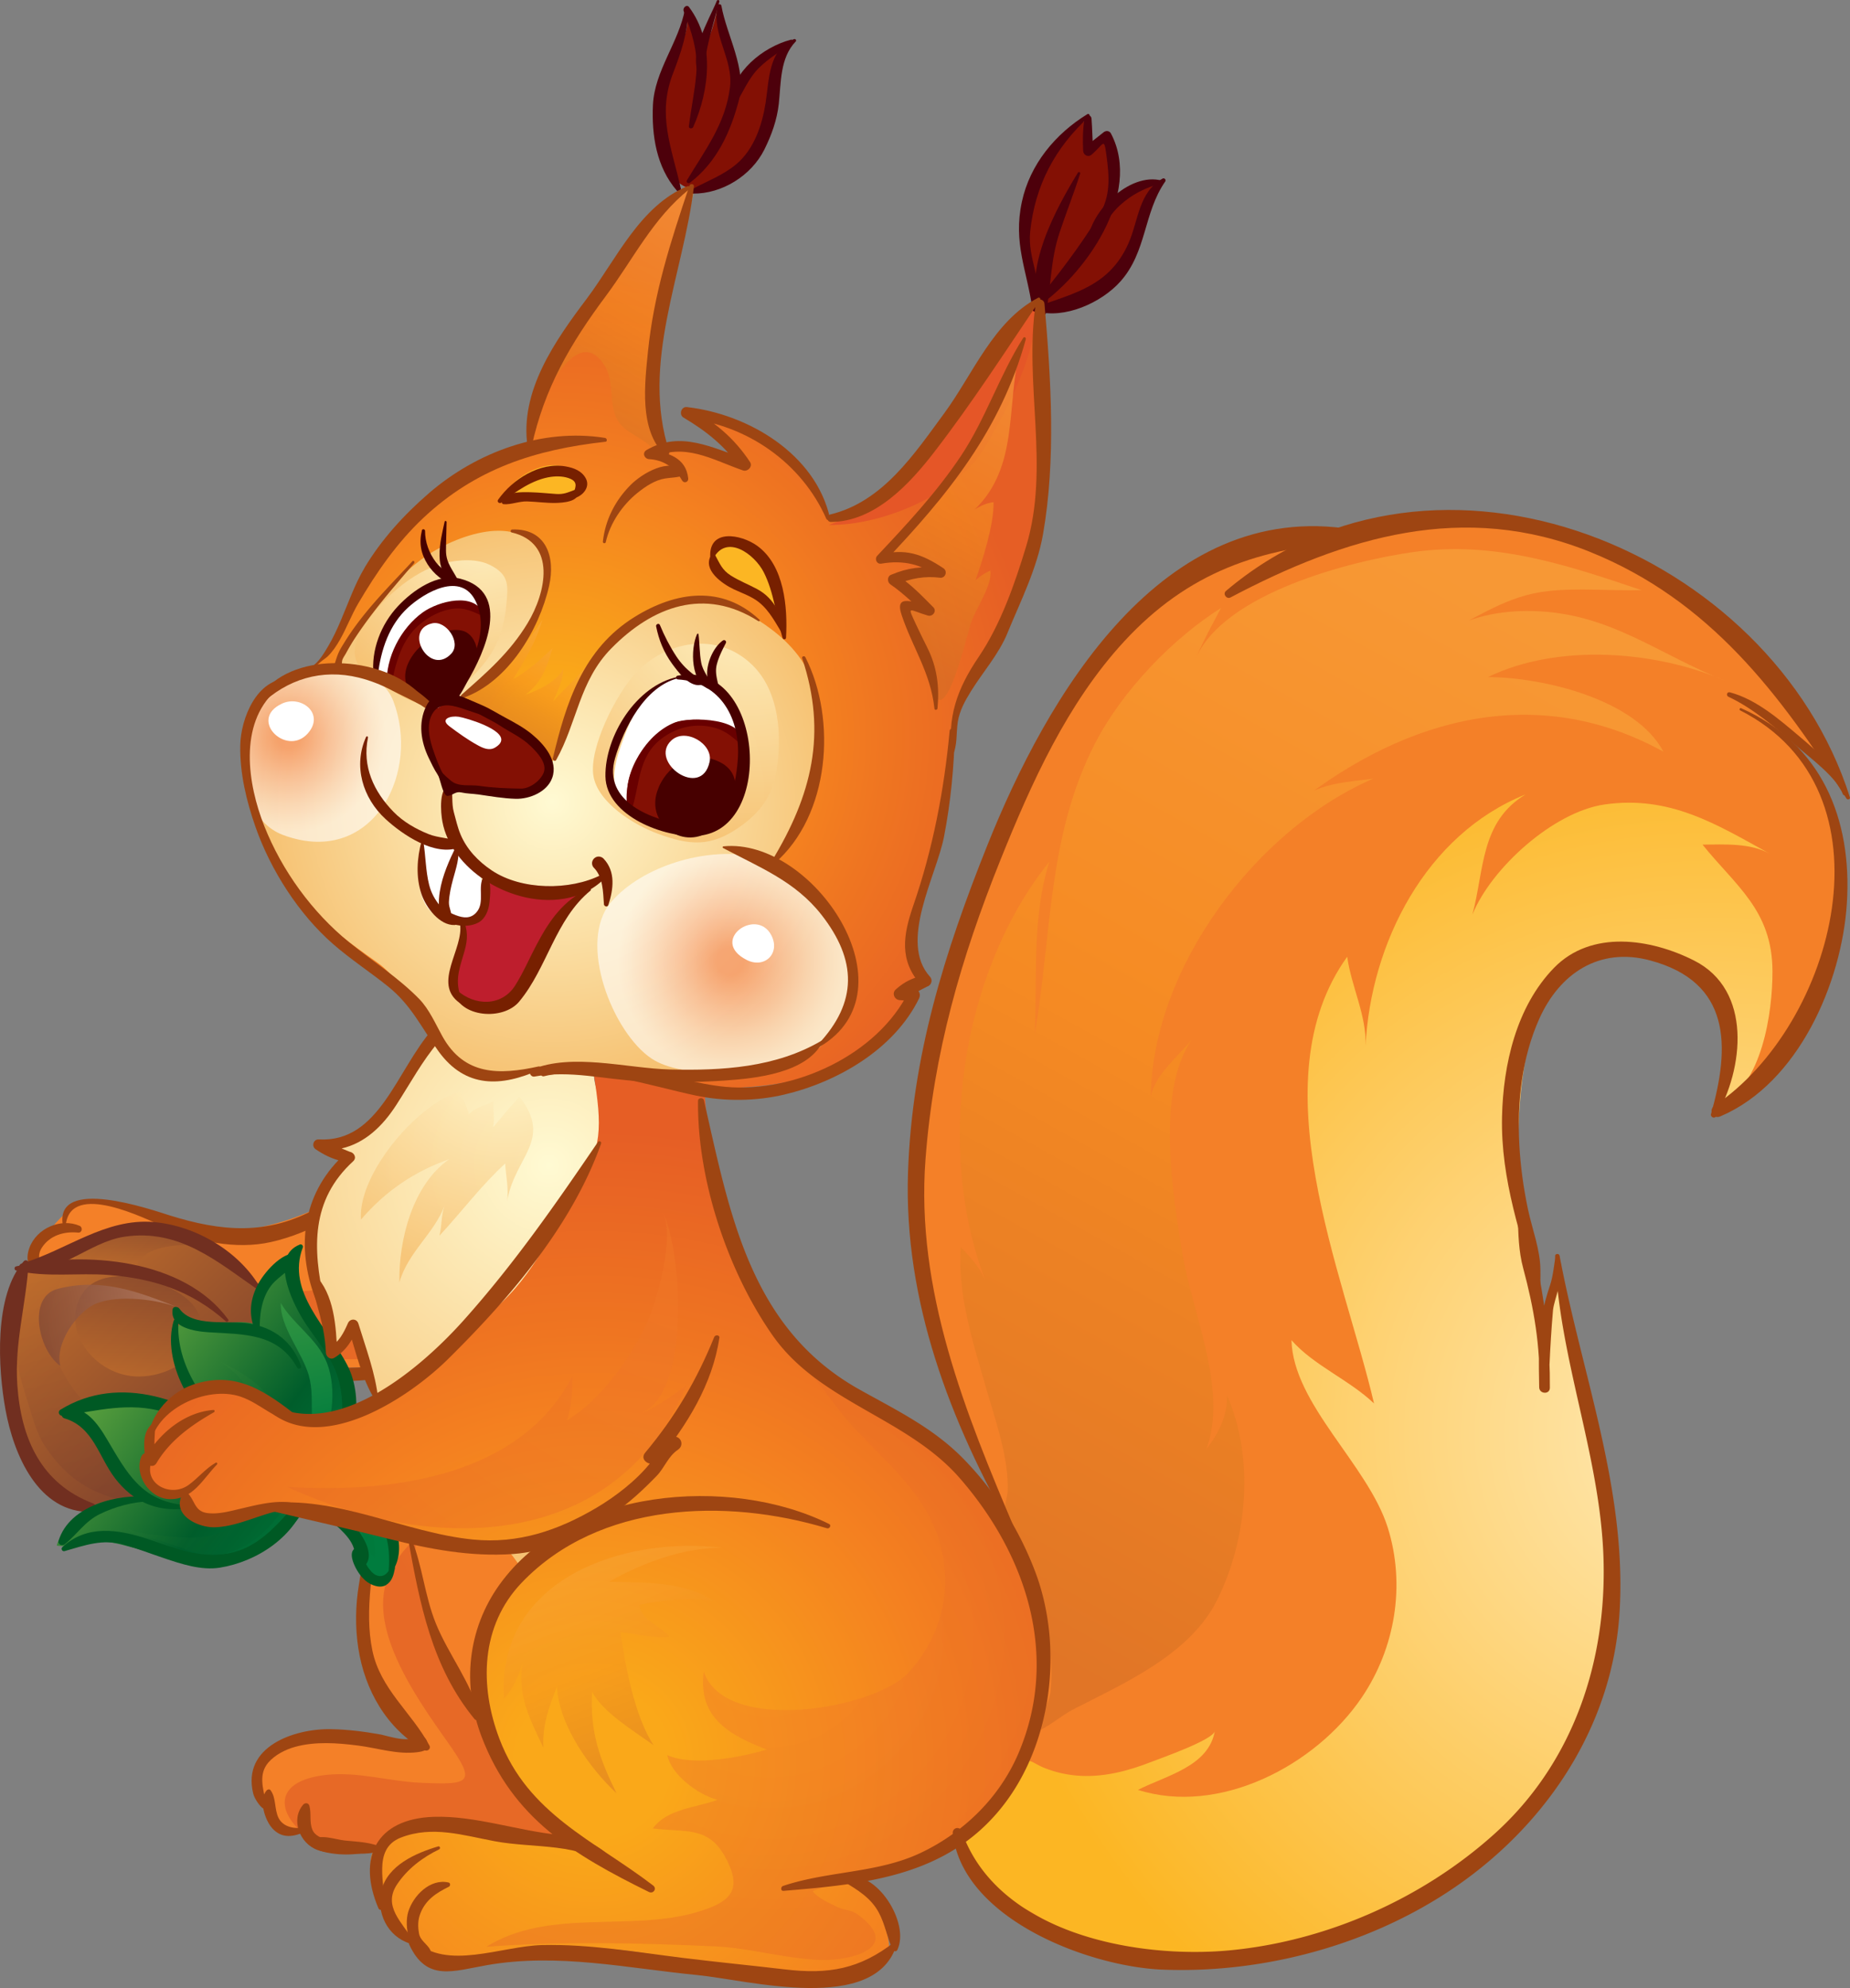 <svg xmlns="http://www.w3.org/2000/svg" xmlns:xlink="http://www.w3.org/1999/xlink" viewBox="0 0 365.82 393.19"><rect x="0" y="0" width="365.82" height="393.19" fill="#808080" stroke="none"/><defs><radialGradient id="b" cx="1024.8" cy="-963.12" r="42.23" fx="1024.8" fy="-963.12" gradientTransform="rotate(139.23 643.15 365.543) scale(.96 -.9)" gradientUnits="userSpaceOnUse"><stop offset="0" stop-color="#f48028"/><stop offset="1" stop-color="#e76926"/></radialGradient><radialGradient id="a" cx="193.79" cy="239.01" r="80.17" fx="193.79" fy="239.01" gradientTransform="rotate(-177.38 156.504 -2.098) scale(1 -.99)" gradientUnits="userSpaceOnUse"><stop offset="0" stop-color="#fffad3"/><stop offset="1" stop-color="#f6c171"/></radialGradient><radialGradient xlink:href="#a" id="h" cx="203.6" cy="214.68" r="47.26" fx="203.6" fy="214.68"/><radialGradient xlink:href="#b" id="i" cx="182.15" cy="301.03" r="42.09" fx="182.15" fy="301.03" gradientTransform="rotate(-177.38 156.504 -2.098) scale(1 -.99)"/><radialGradient id="g" cx="196.34" cy="153.2" r="95.92" fx="196.34" fy="153.2" gradientTransform="rotate(-177.38 156.504 -2.098) scale(1 -.99)" gradientUnits="userSpaceOnUse"><stop offset=".12" stop-color="#faa819"/><stop offset=".55" stop-color="#f48020"/><stop offset=".68" stop-color="#ef7521"/><stop offset="1" stop-color="#e65e25"/></radialGradient><radialGradient xlink:href="#a" id="j" cx="196.4" cy="166.43" r="57.59" fx="196.4" fy="166.43"/><radialGradient id="c" cx="144.38" cy="190.15" r="22.3" fx="144.38" fy="190.15" gradientUnits="userSpaceOnUse"><stop offset=".12" stop-color="#f58c65"/><stop offset=".42" stop-color="#f9bba5"/><stop offset=".69" stop-color="#fce0d5"/><stop offset=".89" stop-color="#fef6f3"/><stop offset="1" stop-color="#fff"/></radialGradient><radialGradient xlink:href="#c" id="k" cx="249.02" cy="155.84" r="19.2" fx="249.02" fy="155.84" gradientTransform="rotate(-177.38 156.504 -2.098) scale(1 -.99)"/><radialGradient xlink:href="#a" id="l" cx="212.87" cy="111.4" r="37.09" fx="212.87" fy="111.4"/><radialGradient xlink:href="#a" id="m" cx="159.18" cy="123.23" r="49.24" fx="159.18" fy="123.23"/><radialGradient xlink:href="#g" id="u" cx="179.78" cy="357.7" r="126.32" fx="179.78" fy="357.7"/><radialGradient id="v" cx="-38.22" cy="282.03" r="147.01" fx="-38.22" fy="282.03" gradientTransform="rotate(-177.38 156.504 -2.098) scale(1 -.99)" gradientUnits="userSpaceOnUse"><stop offset="0" stop-color="#ffeab8"/><stop offset="1" stop-color="#fcb623"/></radialGradient><radialGradient xlink:href="#b" id="x" cx="146.33" cy="327.93" r="55.45" fx="146.33" fy="327.93" gradientTransform="scale(-1 1) rotate(-2.62 -105.04 6850.987)"/><radialGradient xlink:href="#b" id="y" cx="157.81" cy="229.51" r="100.43" fx="157.81" fy="229.51" gradientTransform="scale(-1 1) rotate(-2.62 -105.04 6850.987)"/><linearGradient id="d" x1="166.43" x2="193.23" y1="42.28" y2="96.04" gradientTransform="scale(-1 1) rotate(-2.62 -105.04 6850.987)" gradientUnits="userSpaceOnUse"><stop offset=".12" stop-color="#faab3f"/><stop offset=".55" stop-color="#f6921e"/><stop offset=".71" stop-color="#e78320"/><stop offset="1" stop-color="#d16c24"/></linearGradient><linearGradient xlink:href="#d" id="n" x1="195.87" x2="207.15" y1="130.06" y2="152.69"/><linearGradient id="e" x1="-.14" x2="50.54" y1="241.7" y2="294.85" gradientUnits="userSpaceOnUse"><stop offset=".02" stop-color="#d0782c"/><stop offset=".09" stop-color="#c7722c"/><stop offset=".71" stop-color="#8b4a2c"/><stop offset="1" stop-color="#743b2c"/></linearGradient><linearGradient xlink:href="#e" id="o" x1="19.24" x2="36.13" y1="233.82" y2="295.77"/><linearGradient xlink:href="#e" id="p" x1="-756.49" x2="-736.69" y1="1867.95" y2="1867.95" gradientTransform="scale(1 -1) rotate(89.24 719.662 1194.959)"/><linearGradient xlink:href="#e" id="q" x1="-736.45" x2="-727.48" y1="1866.92" y2="1866.92" gradientTransform="scale(1 -1) rotate(89.24 719.662 1194.959)"/><linearGradient id="f" x1="15.89" x2="67.98" y1="262.31" y2="301.73" gradientUnits="userSpaceOnUse"><stop offset="0" stop-color="#75b443"/><stop offset=".65" stop-color="#005d2b"/><stop offset="1" stop-color="#007c3e"/></linearGradient><linearGradient xlink:href="#f" id="r" x1="10.67" x2="71.91" y1="264.06" y2="317.91"/><linearGradient id="s" x1="47.72" x2="64.94" y1="223.11" y2="283.95" gradientUnits="userSpaceOnUse"><stop offset="0" stop-color="#75b443"/><stop offset="1" stop-color="#007c3e"/></linearGradient><linearGradient id="t" x1="-740.92" x2="-748.5" y1="1849.4" y2="1892.56" gradientTransform="scale(1 -1) rotate(89.24 719.662 1194.959)" gradientUnits="userSpaceOnUse"><stop offset=".02" stop-color="#d7a588"/><stop offset=".2" stop-color="#c28e74"/><stop offset=".74" stop-color="#8a5240"/><stop offset="1" stop-color="#743b2c"/></linearGradient><linearGradient xlink:href="#d" id="w" x1="1.96" x2="115.69" y1="88.24" y2="316.43"/><linearGradient xlink:href="#d" id="z" x1="99.33" x2="129.45" y1="72.83" y2="133.26"/><linearGradient xlink:href="#d" id="A" x1="184.97" x2="165.64" y1="309.07" y2="354.05"/></defs><g style="isolation:isolate"><path fill="#f48028" d="M53.19 242.33c-5.67 1.37-11.55 1.66-17.47.68-11.25-1.86-17.28-11.52-26.3.89-17.25 23.73 49.85 26.8 61.19 26.58 11.8-.23 33.25-8.95 39.32-20.42 5.39-10.18-6.56-29.94-13.62-36.24-2.17-1.93-4.22-3.33-6.92-4.6.56.26-11.33 19.17-13.73 21.24-6.68 5.75-14.35 9.91-22.47 11.87Z"/><path fill="url(#b)" d="M20.95 257.51c10.39 10.32 27.88 11.43 42.19 11.34 13.44-.09 23.03.77 33.03-10.61-2.44-3.42-9.04-14.68-5.53-19.38-5.86 7.85-8.17 15.71-18.74 17.92 1.29-1.33 2.03-2.72 3.46-3.97-11.53 3.35-21.72 2.46-33.58 3.78 1.54.85 3.12 2.51 4.55 3.3-7.15 2.16-19.41 1.84-25.39-2.37Z"/><path fill="#831004" d="M27.55 245.58c2.36 1.76 3.65 4.68 2 7.83-3.12 5.96-11 4.77-13.04-.95-2.21-6.23 6.44-10.31 11.04-6.88Z"/><path fill="#9e4512" d="M88.78 210.83c-3.5 15.95-19.11 31.21-35.2 34.82-6.94 1.56-14.77-.13-20.89-2.88-4.04-1.81-18.64-9.15-19.67-.59-.04.35-.56.39-.61.05-1.51-9.64 17.51-2.99 21.17-1.84 10.08 3.14 19.33 4.09 29.3-1.56 11.14-6.31 20.3-16.43 25.06-28.14.18-.45.96-.36.84.15Z"/><path fill="#9e4512" d="M15.45 243.78c-2.76-.27-5.65.53-7.23 3.07-.51.83-.68 1.84-.26 2.67.61 1.2 2.73 1.05 3.86 1.03.5 0 .94.41 1.01.89.01.1.01.19 0 .29-.03.47-.47 1-.96 1.06-3.83.45-7.6-1.65-6.08-5.93 1.43-4.01 6.33-6.01 9.97-4.41.65.28.51 1.41-.31 1.33Z"/><path fill="#690000" d="M22.66 244.66c4.14-.61 7.71 1.72 8.25 5.86.56 4.28-3.58 7.08-7.48 7.14-3.75.07-6.77-3.23-7.38-6.66-.7-3.95 2.99-7.24 6.86-6.57.5.09.46.85.03 1.04-2.45 1.1-5.17 1.92-4.81 5.09.27 2.45 2.32 4.4 4.63 5 3.06.79 6.39-1.32 6.55-4.54.18-3.57-3.42-5.76-6.63-5.74-.36 0-.38-.57-.01-.63Z"/><path fill="#9e4512" d="M15.37 257.98c-4.52 1.99-10.81-2.57-9.18-7.53.27-.83 1.65-1.02 1.93-.17.53 1.61.48 3.08 1.61 4.46 1.35 1.65 3.42 1.79 5.44 1.98.63.06.86.97.2 1.26Z"/><path fill="#9e4512" d="M10.22 256.89c4.76 3.76 11.82 4.74 17.67 6.28 7.87 2.07 15.66 3.92 23.71 5.4 8.78 1.62 16.87 2.8 25.96 1.12 8.79-1.63 15.37-6.59 22.06-12.3.95-.81 2.4.37 1.59 1.38-10.46 12.96-28.07 15.96-43.06 13.72-9.94-1.48-20.06-3.71-29.55-6.7-6.57-2.07-14.4-2.78-19.08-8.12-.37-.42.25-1.14.71-.79Z"/><path fill="url(#a)" d="M64.56 226.9c.9 1.49 3.05 1.39 4.5 1.91-2.27-.7-4.17 4.98-4.79 6.4-1.92 4.34-2.77 9.28-2.14 14.03.4 3.02 1.27 5.96 1.93 8.93.24 1.09 2 8.18.88 8.82 1.71-.99 3.32-2.65 4.76-3.92 2.56 5.08 3 10.66 4.97 15.89 1.75 4.63 5.26 6.96 6.03 11.82.89 5.6.23 11.4 1.4 17.12 2.3 11.28 6.72 22.25 12.46 32.23-1.46-2.54 1.41-12.68 1.97-15.64.94-4.99 2.2-9.49 5.9-13.2 1.71-1.72 7.98-4.01 8.71-5.56.83-1.76-1.14-6.66-1.09-9 .11-4.42 1.31-8.39 2.59-12.61 5.68-18.77 9.71-35.94 6.96-55.6-.25-1.81-.7-3.58-.94-5.39-.19-1.45.18-2.72.08-4.15-.21-2.85-1.7-4.89-1.22-7.77-2.68.93-6.15.34-8.95.4-2.62.06-4.98.51-7.58.93-2.28.37-5.62.73-7.82-.1-3.61-1.36-5.77-4.31-7.2-7.65-.01-.03-2.66 3.24-2.88 3.61-.69 1.19-1.43 2.21-2.2 3.33-1.92 2.79-3.65 5.68-5.49 8.5-2.07 3.19-6.42 7.97-10.8 6.69Z"/><path fill="url(#h)" d="M82.86 220.73c2.8-2.44 5.73-4.25 8.32-4.95.06 1.57 1.39 3.36 1.52 4.58 1.36-1.43 3.83-1.87 4.94-2.67-.27 1.62.26 3.58-.14 5.27 1.69-2.05 3.53-4.2 5.21-6.07 6.73 8.63-.97 11.83-2.46 20.81.41-2.45-.26-5.33-.35-7.58-4.59 4.16-8.72 9.67-13.01 14.28.49-1.8.33-4.08 1.02-5.96-2.02 5.47-7.25 9.2-8.94 15.21-.15-8.35 2.58-19.3 9.86-24.39-6.82 2.4-12.54 6.23-17.45 11.94-.44-6.33 5.18-14.99 11.48-20.48Z" opacity=".84" style="mix-blend-mode:screen"/><path fill="#9e4512" d="M66.93 229.48c-1.59-.47-2.95-1.12-4.52-2.19-.86-.58-.45-2 .63-1.94 12.01.66 15.31-13.65 22.55-21.85 0 .89.31 1.77 1.01 2.53.03.03.06.05.08.07-3.15 3.68-5.56 8.18-8.35 12.49-2.75 4.25-6.23 7.5-10.78 8.55.53.22 1.06.43 1.59.65.9.15 1.46 1.19.69 1.89-8.39 7.69-8 17.23-5.76 27.46.17.8-1.06 1.3-1.39.51-4.06-10.02-3.2-20.43 4.24-28.18Z"/><path fill="#f48028" d="M81.68 343.89c.42.39.84.76 1.26 1.13-.4-.34-2.91-.16-3.55-.26-1.46-.24-2.84-.75-4.29-1.06-2.58-.55-5.37-.4-8.04-.52-2.18-.1-4.21.45-6.31.93-1.68.38-3.57.19-5.06 1.17-2.17 1.41-4.76 6.24-5 8.84-.28 3.07 3.58 5.88 5.95 7.16 5.85 3.14 12.87 3 19.3 3.64 14.62 1.44 32.32 5.07 46.95 2.88 19.11-2.86-5.61-29.9-10.01-38.24-4.79-9.08-8.51-21.36-17.35-27.53-4.87-3.4-14.07-7.03-18.96-2.02-4.44 4.56-5.31 12.03-5.25 18.1.05 4.46.34 9.87 1.84 14.13 1.54 4.34 5.03 8.47 8.5 11.67Z"/><path fill="url(#i)" d="M88.48 344.51c5.76 8.12 4.69 8.53-5.34 8.08-6.13-.27-12.31-2.21-18.47-1.57-17.75 1.85-3.48 17.85 7.9 14.52 5.44-1.59 7.89-4.9 14.48-4.99 9.11-.13 17.91 3.17 26.77 4.85-4.59-3.51-8.56-7.84-11.79-12.63-1.62-2.41-3.09-4.94-4.3-7.58-1.12-2.43-1.36-5.34-2.8-7.64-5.49-8.79-14.6-22.5-12.52-33.53-5.52 5.16-7.86 10.46-6.06 18.04 1.85 7.8 7.55 15.98 12.14 22.46Z"/><path fill="#9e4512" d="M83.49 346.37c-.28.07-.59.13-.91.17-3.97.53-7.91-.82-11.81-1.31-4.06-.52-8.46-.84-12.45.27-1.89.53-3.94 1.57-5.25 3.08-2 2.31-1.03 5.15-.54 7.74.64 3.37-2.06.03-2.45-1.56-2.33-9.36 8.17-12.91 15.39-12.77 3.31.06 6.6.48 9.85 1.07 1.18.22 8.14 2.54 6.26-1.16.49.97 2.34 1.23 2.83 2.42.53 1.3-.01 1.8-.92 2.04Z"/><path fill="#9e4512" d="M60.54 362.17c-2.39 1.13-4.79 1.6-6.74-.62-1.45-1.65-2.68-5.56-1.1-7.42.19-.22.58-.35.8-.06 1.15 1.55.72 3.77 1.59 5.5.93 1.85 3.3 2.22 5.16 1.83.46-.1.72.56.29.77Z"/><path fill="#9e4512" d="M73.87 365.92c-3.25 1.19-7.88 1.11-11.12-.05-3.46-1.24-5.34-5.96-2.81-8.94.37-.44 1.07-.39 1.24.22.43 1.55-.04 3.19.59 4.72.51 1.25 1.91 1.72 3.12 2.04 2.89.76 6.18.09 8.93 1.35.25.11.39.54.06.67ZM75.15 304.99c-.2.62-.44 1.18-.55 1.49-.87 2.49-1.08 4.86-1.33 7.5-.39 4.15-.49 8.34.36 12.44 1.59 7.7 7.78 12.26 11.29 18.82.34.64-.4 1.23-.99.9-7.48-4.19-11.83-11.93-13.09-20.24-.63-4.15-.55-8.41.14-12.55.54-3.21 1.19-8.79 3.53-11.24 1.29.16 1.04 1.64.64 2.88Z"/><path fill="#f48028" d="M364.51 179.64c1.65-13.14-5.34-27.42-13.87-37.06 1.93.28 5.53 3.63 7.23 4.96 2.18 1.7 5.07 4.07 6.14 6.69-1.34-5.07-3.8-9.04-6.67-13.33-3.38-5.05-8.61-10.88-13.11-14.92-3.07-2.76-6.33-5.27-9.88-7.41-4.1-2.47-7.87-5.48-12-7.89-3-1.75-6.61-2.46-9.9-3.64-11.42-4.1-22.27-4.77-34.12-3.56-4.7.48-9.31 1.85-13.75 3.39-2.94 1.02-7.2 4.44-10.27 4.13 1.24-1.79 3-4.24 5.39-4.16-7.22-3.03-18.64 1.61-24.63 5.72-7.36 5.05-13.4 12.02-18.51 19.29-10.58 15.05-16.39 31.42-24.05 47.89-5.24 11.25-8.18 24.15-10.34 36.34-1.73 9.78-.76 19.63.11 29.43.34 3.87-.3 7.27.71 11.07 1.34 5.05 3.12 9.98 4.75 14.93 3.79 11.53 10.77 22.72 12.03 34.83 1.48 14.28-2.15 24.86-11.23 35.84-5.38 6.51-5.88 8.44-2.62 16.73 2.65 6.75 6.59 12.1 12.35 16.49 6.59 5.02 14.46 9.18 22.76 10.54 14.28 2.34 28.72 1.66 42.33-3.87 8.16-3.31 17.47-5.85 24.61-11.09 6.66-4.89 12.65-10.58 17.99-16.88 6.88-8.12 10.44-18.53 12.17-28.9.89-5.31 1.31-10.69 1.42-16.07.13-6.41-1.59-13.24-3.44-19.34-3.7-12.21-5.24-25.23-8.27-37.72-1.66 5.07-2.13 10.02-2.37 15.34-.19-10.67-2.97-20.02-6.18-29.93-2.2-6.79-.85-14.73 0-21.73.82-6.76 2.36-13.89 5.56-19.95 1.52-2.86 3.64-6.02 6.82-7.2 1.94-.72 3.35-.12 5.28-.18 3.04-.09 5.88-1.26 9-1.06 7.45.49 13.39 5.51 15.72 12.45.75 2.23.41 18.8-1.6 19.5 14.81-5.14 22.65-25.35 24.44-39.67Z"/><path fill="url(#g)" d="M130.64 88.64c.12.31.24.61.36.9 1.68-1.97 5.14-1.45 7.36-1.03 1.21.23 2.59.48 3.71 1.01.74.35 3.64 1.57 3.96 2.07-2.36-3.7-5.43-8.35-9.98-9.73 2.47.75 5.16.65 7.64 1.46 2.42.8 4.83 1.66 7.1 2.88 5.13 2.79 12.77 9.71 12.62 16.15 4.7-.78 8.56-2.24 12.15-5.38 3.81-3.32 7.06-7.22 10.08-11.26 6.23-8.31 11.52-17.43 18.93-24.79-.23 23.29 5.12 44.01-6.87 65.83-1.78 3.24-4.53 6.17-6.45 9.45-2.29 3.9-2.89 8.59-3.23 13.06-.65 8.58-2.7 15.97-5.3 24-1.17 3.62-1.33 7.14-2.17 10.84-.78 3.45-1.58 7.72 1.81 10.07-1.35.53-2.61 1.37-3.93 1.93 3.49.52-2.06 7.13-3.08 8.11-3.25 3.15-8.08 5.92-12.3 7.62-7.39 2.98-15.63 3.42-23.66 3.46-8.84.04-17.05-3.26-25.76-3.99-4.55-.38-8.47.01-12.84 1.2-3.12.85-4.95 1.12-7.85-.54-4.87-2.79-6.73-7.48-10.28-11.44-1.08-1.21-1.7-2.8-2.79-3.95-1.4-1.46-3.66-2.49-5.29-3.71-5-3.74-9.22-7.8-13.09-12.61-2.28-2.83-4.29-5.85-6.51-8.66-2.3-2.9-3.03-6.23-4.19-9.71-1.8-5.35-2.66-12.44-1.64-18.04.72-3.98 4.15-9.28 8.18-10.49 2.47-.74 4.41-.91 6.3-2.93 2.18-2.32 3.68-5.47 5.16-8.26 3.07-5.8 5.77-11.88 10.04-16.92 4.33-5.12 10.19-10.88 16.48-13.42 2.95-1.19 6.14-3.56 9.42-3.48-.04-10.47 4.6-20.08 10.68-28.29 6.15-8.32 13.97-20.33 23.3-24.98-5.51 2.74-5.24 21.65-7.13 27.05-1.62 4.62-3.11 9.39-3.43 14.31-.25 3.87 1.01 8.44 2.47 12.18Z"/><path fill="url(#j)" d="M125.72 211.88c4.91.62 9.85.31 14.76-.07 2.51-.19 5.03-.42 7.55-.54 1.77-.09 3.52.34 5.24.27 3.35-.14 7.45-3.16 9.84-5.31 2.78-2.5 4.92-5.78 5.39-9.56.49-3.99-.25-7.99-1.94-11.62-1.57-3.38-4.1-5.75-6.47-8.56-1.63-1.94-4.63-5.15-7.18-5.8 1.78-1.58 2.86-3.75 3.98-5.81 4.58-8.41 6.77-18.95 4.35-28.33-1.3-5.05-4.73-9.14-8.87-12.21-5.82-4.32-11.28-6.29-18.57-4.98-6.86 1.23-12.4 6.25-16.65 11.48-2.07 2.55-2.75 6.51-3.96 9.52-1.05 2.6-2.09 5.17-3.01 7.83-.64 1.85-1.25 3.65-3.04 4.64-3.94 2.17-8.35 2.63-12.59 1.15-14.69-5.15-9.64-11.61-.85-18.07 3.05-2.24 5.94-3.83 8.28-7.01 1.27-1.71 1.9-3.91 2.98-5.79 2.41-4.16 4.33-9.27 1.78-13.82-4.64-8.27-17.85-2.88-23.53 1.43-5.32 4.04-9.29 8.83-13.17 13.85-.36.46-.77.89-1.06 1.38-.33.57-.57 1.2-.9 1.77-.36.63-.75 1.23-.94 1.93-.17.65-.28 1.33-.6 1.94-.27.52-.2.43-.75.41-1.1-.04-2.2.24-3.28.34-5.45.49-10.33 3.82-12.51 8.91-2.46 5.74-1.31 12.39.29 18.2.29 1.04.6 2.07.92 3.1 4.42 13.89 12.39 20.03 23.3 27.75 8.45 5.98 10.89 20.13 22.41 21.61 9.65 1.24 19.01-1.25 28.8-.02Z"/><path fill="url(#c)" d="M120.88 178.36c6.2-7.13 18.67-10.76 27.82-9.04 13.23 2.49 24.92 20.75 17.22 33.18-4.96 8-16.55 10.96-25.37 9.86-3.75-.47-8.47-.86-11.67-2.97-7.7-5.08-14.87-23.13-7.99-31.03Z" opacity=".6" style="mix-blend-mode:multiply"/><path fill="url(#k)" d="M76.01 159c-3.84 6.09-10.83 9.51-19.91 6.19-6.71-2.45-8.25-10.39-8.41-16.71-.17-6.52 4.16-11.92 10.16-14.11 6.03-2.2 17.08-3.25 19.94 4.32 2.61 6.91 1.74 14.73-1.77 20.3Z" opacity=".6" style="mix-blend-mode:multiply"/><path fill="url(#l)" d="M71.57 124.59c-4.21 7.17 1.73 9.42 6.91 12.57 5.87 3.57 8.75 2.38 14.03-2.51 4.74-4.39 7-8.5 7.62-15.09.35-3.69.63-5.89-3.22-7.81-2.62-1.3-6.09-1.09-8.99-.39-6.43 1.55-13.04 7.6-16.34 13.22Z" opacity=".84" style="mix-blend-mode:multiply"/><path fill="url(#m)" d="M130.01 164.87c6.46 2.39 10.56 2.65 16.18-1.27 4.08-2.84 6.54-6.14 7.35-11.13 1.12-6.87.61-15.71-4.79-20.96-6.92-6.73-17.11-4.8-23.17 1.75-3.7 4-9.12 14.59-8.24 20.17.84 5.29 7.95 9.69 12.67 11.43Z" opacity=".84" style="mix-blend-mode:multiply"/><path fill="url(#d)" d="M119.31 71.93c2.59 3.74.61 8.31 3.26 11.84 1.88 2.51 7.68 3.83 7.64 7.67.04-4.06-1.86-7.66-1.7-12.07.19-5.2.45-10.58.7-15.68.26-5.34 3.79-9.72 5.51-14.67 1.41-4.04 1.56-8.34 2.86-12.29-10.15 4.31-15.95 14.32-20.85 23.5-4.39 8.22-10.2 17.64-12.38 26.83 1.19-4.82 8.89-23.9 14.96-15.13Z" opacity=".55" style="mix-blend-mode:multiply"/><path fill="#e55627" d="M192.94 76.21c-3.36 4.71-7.11 9.23-10.62 13.76-4.81 6.21-10.94 11.22-18.45 13.86 10.69.13 25.23-6.05 30.72-15.11 4.4-7.25 10.91-19.59 10.12-28.36.1 1.06-5.7 5.96-6.55 7.16-1.96 2.75-3.24 5.93-5.21 8.68Z"/><path fill="url(#n)" d="M117.72 128.87c-1.54 3.48-5.81 6.99-8.35 9.85.94-2.17 1.97-4.17 2.04-6.55-1.03 2.46-4.74 4.26-7.51 5.24 3.23-2.46 4.31-5.53 5.35-9.22-2.46 2.36-4.77 4.46-7.76 6.12 2.28-3.75 4.63-7.55 5.75-11.78-2.18 3.81-5.44 7.03-8.73 9.88-1.33 1.15-2.51 2.66-4.1 3.44-1.08.53-3.43 1.37-3.89 2.6 1.56.25 3.06 1.44 4.56 1.95.54.18 1.05.39 1.6.54 2.84.8 5.19 2.64 7.38 4.55 1.77 1.55 4.4 3.9 4.13 6.53 2.5-2.65 3.12-7.88 4.24-11.25 1.38-4.11 2.87-8.28 5.29-11.9Z" opacity=".55" style="mix-blend-mode:multiply"/><path fill="#fcb623" d="M151.33 110.34c-2.27-2.49-10.77-4.87-10.76.6 0 3.7 4.72 3.3 7.19 4.83 2.86 1.77 5.39 4.85 6.08 8.17.61-4.8.91-9.84-2.51-13.6ZM111.96 98.31c-3.39 2.11-8.6-.14-12.2-.5 1.68-3.11 6.4-6.01 10.08-5.8 4.31.26 6.41 3.64 2.12 6.3Z"/><path fill="#831004" d="M142.39 2.37c-.15-.43-.29-.87-.43-1.3-.3 1.75-1.58 7.82-3.43 8.31-.45-.8-.42-1.87-.75-2.78-.54-1.46-1.28-2.86-2.18-4.11 1.51 2.1-1.83 8.72-2.94 10.72-1.33 2.39-2.39 3.84-2.72 6.73-.66 5.77-.45 13.09 4.87 16.62 3.67 2.44 9.78-.68 12.29-3.61 3.89-4.55 6.06-10.16 6.92-16.01.35-2.37.29-7.32 2.33-8.94-3.66 3.22-8.72 4.51-10.9 9.08 0-1.71.4-3.06.09-4.79-.63-3.51-2.01-6.64-3.14-9.91ZM219.69 27.25c-.19-.32-.4-.6-.63-.84-1.53 1.03-2.47 1.86-3.85 3.11-.1-1.94.13-3.92-.12-5.85-3.06 1.32-5.11 3.42-6.94 6.13-2.44 3.62-3.89 6.84-4.86 11.07-.96 4.2.22 7.37.71 11.56.34 2.94.04 6.34.71 9.22 1.65-.56 3.34-.01 5-.33 1.4-.27 2.98-.8 4.35-1.19 3.26-.94 6.01-3.49 7.93-6.21 3.74-5.31 2.98-12.77 7.48-17.77-.42.47-3.84 1.04-4.69 1.36-1.98.75-3.36 1.55-5.03 2.81 1.74-2.82 1.93-9.78-.06-13.07ZM107.25 148.66c-1.7-2.41-4.24-3.6-6.47-5.36-2.41-1.9-5.2-2.99-8.14-3.79-1.79-.48-3.67-1.34-5.54-.79-2.78.82-2.88 3.73-3.03 6.11-.19 3.17 1.56 5.32 3.24 7.91.81 1.25 1.17 2.61 2.68 2.73 1.89.15 3.82.7 5.63 1.2 1.85.51 3.72.59 5.61.8 2.14.24 4.76-.43 6.18-2.12 1.91-2.26 1.28-4.64-.17-6.7Z"/><path fill="#fff" d="M127.36 162.03c.6.33 1.26.66 1.96.98 6.65 3.05 11.18.86 14.82-5.41 5.37-9.23 3.47-22.68-9.18-23.49-7.05-.45-10.37 8.25-12.29 13.71-2.49 7.09-1.24 10.95 4.68 14.2ZM77.29 134.46c1.31.5 2.65 1.22 3.64 1.69.54.26 5.74 3.8 5.65 3.85 2.1-1.1 4.57-3.87 5.85-5.85 1.6-2.48 3.3-5.6 3.66-8.59.27-2.17.66-5.39-.63-7.33-1.31-1.97-4.36-2.97-6.6-2.96-4.5.01-8.59 2.86-11.07 6.47-2.67 3.89-2.9 7.56-3.08 12.15.76-.02 1.66.23 2.58.58Z"/><path fill="#831004" d="M134.49 163.86c1.35.08 2.6-.03 3.55-.36 5.3-1.82 9.06-9.35 8.51-14.67-.61-5.86-7.22-7.23-12.09-6.15-5.42 1.2-10.83 8.91-10.41 14.53.29 3.95 5.96 6.37 10.44 6.64ZM88.48 119.13c-3.88.65-7.34 4.18-9.12 7.51-1.11 2.08-3.72 6.69-1.41 8.79 1.08.98 2.4 1.63 3.68 2.31 1 .52 2.76 2.08 3.82 2.21 2.79.35 4.76-2.92 6.05-4.92 1.5-2.34 3.45-5.43 4-8.18.46-2.32 1.55-5.2-1.09-6.69-1.92-1.08-3.95-1.35-5.92-1.02Z"/><path fill="#fff" d="M86.94 181.48c-5.52-2.65-4.07-10.92-3.6-15.82 2.96.51 5.8.41 8.03 1.98 6.18 4.36 5.74 18.72-4.43 13.84Z"/><path fill="#be1e2d" d="M92.32 182.41c.74.11 1.63-.15 2.21-.47 3.02-1.62 1.11-6.66 1.48-9.23.33.83 1.79 1.78 2.63 2.09 2.43.91 5.2 1.43 7.78 1.59 1.77.11 3.57.32 5.34.06 1.67-.24 3.26-1.28 4.93-1.38-.43.6-1.16 1.13-1.69 1.69a46.083 46.083 0 0 0-5.03 6.29c-1.18 1.77-1.98 3.63-2.74 5.57-.8 2.06-2.38 3.87-3.54 5.73-2.12 3.36-6.16 4.66-9.93 4.29-.92-.09-1.69-.27-2.36-1-1.02-1.11-1.06-2.83-.97-4.24.2-3.45 2.56-7.98 1.08-11.36.22.2.51.32.82.36Z"/><path fill="url(#e)" d="M35.91 244.32c-4.54-1.72-9.98-1.5-14.56-.2-2.7.76-4.6 2.27-6.99 3.49-2.2 1.11-4.44 1.47-6.83 2.11-1.94.52-1.16.04-2.41 1.34a8.652 8.652 0 0 0-2.07 3.55c-.92 3.09-1.25 7.26-1.5 10.49-.79 10.17.78 23.56 9.52 30 13.21 9.75 31.61 10.05 44.21-1.05 4.64-4.09 8.3-10.59 7.83-16.94-.35-4.79-2.43-11.05-4.78-15.23-2.36-4.2-7.23-8.45-11.38-10.82-3.62-2.06-7.18-5.28-11.04-6.74Z"/><path fill="url(#o)" d="M5.7 278.02c.84 2.62 1.65 5.71 3.19 8.01 3.01 4.5 6.41 7.6 11.49 9.55 14.18 5.46 29.34-.65 38.01-12.52-4.04 5.53-15.43 7.33-21.29 5.11-7.91-3.01-15.6-5.2-21.36-11.9-2.97-3.45-5.65-8.67-5.93-13.26-.24-3.76 1.21-9.05 3.83-11.81-2.44.93-7.51-1.57-9.39.93-1.24 1.64-1.39 7.01-1.57 9-.49 5.38 1.39 11.8 3.02 16.89Z" opacity=".4" style="mix-blend-mode:multiply"/><path fill="url(#p)" d="M27.59 272.25c-9.05.09-16.16-9.79-11.01-16.82 4.61-6.27 19.79-1.77 22.54 4.13 3.17 6.81-4.28 12.61-11.53 12.68Z" opacity=".5" style="mix-blend-mode:screen"/><path fill="url(#q)" d="M14.41 250.04c4.37.28 8.88-.2 12.76 2.16-1.68-6.48 12.16-6.93 15.55-4.83-1.8-1.12-5.08-1.71-7.15-2.6-2.95-1.27-5.26-1.74-8.44-1.44-5.03.48-10.9 1.03-12.72 6.7Z" opacity=".4" style="mix-blend-mode:multiply"/><path fill="url(#f)" d="M76.98 312.06c1.34-1.01 1.1-6.33.82-7.85-1.18-6.32-8.05-9.86-13.66-11.73-.19-4.43 4.23-9.18 4.7-13.8.75-7.31-3.77-11.31-7.28-17.06-2.28-3.74-4.09-9.32-2.65-13.67-2.54 1.83-5.4 3.67-6.72 6.6-.91 2.02-2.82 5.11-1.85 7.31-3.1-.91-6.11.19-9.33.15-2.87-.03-5.3-2.16-6.01 1.13-.63 2.95-.06 8.57 1.35 11.33 1.57 3.09 4.73 5.32 7.05 7.85-4.04-3.95-11.35-5.57-16.78-5.64-2.79-.04-4.72.61-7.37 1.29-2.07.53-4.69.5-6.42 1.9 5.07-.61 7.11 5.84 8.95 9.4 1.72 3.33 5.03 6.75 8.65 7.54-4.09-.1-8.67-.94-12.47 1.26-2.27 1.31-6.16 4.92-6.73 7.61 2.87.48 5.91-.94 8.86-.81 2.62.12 5.1.95 7.64 1.6 4.4 1.13 9.3 3.36 13.86 3.24 7.44-.2 16.98-6.2 19.64-13.38-.36.98 4.75 3.23 5.44 3.7 2.13 1.46 3.93 3.97 4.5 6.51.43 1.89-.07 2.85 1.5 4.36 1.01.97 2.95 2.16 4.3 1.14Z"/><path fill="url(#r)" d="M70.56 297.64c1.46 1.48 2.18 3.18 2.93 5.06.18.44 1.15 5.76.64 5.42-2.12-1.41-2.08-5.67-4.11-7.78-5.05-5.25-11.28-5.29-15.67.26-2.55 3.23-5.72 5.6-9.75 6.61-4.75 1.19-9.22-1.57-13.73-2.73-1.9-.49-4.66-.41-5.7-2.37.56 1.06 6.55 1.57 7.75 1.7 2.14.23 4.72.4 6.85.21 4.81-.41 9.59-3.8 12.73-7.3-2.61 2.91-10.08 1.51-12.67-.55-3.29-2.62-6.17-5.68-9.88-7.89 4.77.43 9.47 3.88 14.44 4.65 3.56.55 7.93 1.3 11.28-.1-1.91-3.55-1.92-8.07-3.15-11.92-1.27-3.97-5.29-9.48-8.95-11.57 5.41 2.46 10.03 5.92 12.53 11.58 1.15 2.6 1.98 5.67 2.69 8.41.54 2.07.76 3.85 2.56 5.01 2.77 1.78 6.76.84 9.19 3.29Z" opacity=".3" style="mix-blend-mode:multiply"/><path fill="url(#s)" d="M61.08 272.12c.72 2.56.54 5.08.59 7.69.04 2.29.86 4.89.28 7.15 1.54-3 3.21-4.94 3.63-8.51.34-2.89.13-6.13-.92-8.87-1.86-4.83-6.81-7.73-9.14-11.9-.15 4.85 4.26 9.8 5.57 14.44Z"/><path fill="#005924" d="M60.71 296.33c-2.2 7.5-9.8 12.52-17.23 13.72-3.68.59-7.64-.73-11.06-1.88-2.63-.88-5.19-1.88-7.85-2.65-4.25-1.23-7.81.12-11.81 1.26-.44.13-.78-.46-.44-.78 4.84-4.48 10.98-3.57 16.84-1.63 5.33 1.76 10.02 3.84 15.82 2.89 6.64-1.09 10.76-6.81 14.89-11.45.35-.39.98.04.84.5ZM47.2 285.61c-4.75-2.61-9.62-4.85-14.82-6.37-6.78-1.99-13.22-.22-19.94.77-.71.11-1.15-.79-.49-1.2 11.81-7.27 25.95-1.84 35.79 6.12.4.33-.12.91-.54.68Z"/><path fill="#005924" d="M35.27 261.35c-.23 4.46 1.03 8.46 3.23 12.3 2.05 3.59 5.49 6.04 7.56 9.54.19.32-.14.83-.53.67-7.56-3.2-13.6-14.77-11.18-22.65.15-.5.95-.41.93.14ZM63.05 290.92c4.11-5.63 5.72-11.48 3.82-18.34-1.17-4.21-4.86-8.12-7.08-11.81-2.18-3.63-6.36-12.33-.47-14.64.32-.13.68.27.56.57-3.35 8.85 4.99 15.91 8.78 23.26 3.53 6.83 1.85 17.53-4.87 21.72-.45.28-1.07-.31-.74-.76ZM78.09 310.2c-.26 1.32-.56 2.57-1.78 3.3-1 .59-2.27.2-3.21-.31-1.2-.66-2.1-1.86-2.73-3.04-.5-.95-1.38-3-.29-3.83.23-.18.47-.22.74-.09.7.35.8 1.21 1.04 1.89.33.95.78 1.81 1.45 2.57 1.41 1.63 3.12 1.28 3.92-.74.21-.54.97-.32.86.25Z"/><path fill="#005924" d="M60.06 297.05c3.35-.64 7.07 1.9 9.38 4.08 1.79 1.69 5.09 6.35 2.59 8.62-.34.31-.79.2-1.04-.15-.69-.96-.66-2.24-1.01-3.35-.47-1.51-1.64-2.78-2.74-3.85-2.16-2.1-4.76-2.89-7.33-4.27-.44-.24-.35-.99.16-1.09Z"/><path fill="#005924" d="M76.87 310.43c.35-4.8-.52-9.02-4.02-12.53-1.41-1.42-3.19-2.44-4.95-3.35-1.73-.9-3.82-1.02-5.39-2.16-.31-.22-.39-.76.01-.95 3.75-1.81 9.3 2.54 11.91 4.92 3.64 3.32 6.11 9.9 3.22 14.31-.22.34-.83.22-.79-.23Z"/><path fill="#712f20" d="M18.13 299.02C7.52 299.31 2.7 287.6 1.1 278.89c-1.5-8.17-2.37-22.74 3.63-29.47.32-.36.96-.06.93.4-.51 8.23-2.83 15.76-2.23 24.19.75 10.55 4.71 19.42 14.95 23.32.9.34.76 1.67-.25 1.7Z"/><path fill="#712f20" d="M51.29 255.3c-8.29-5.74-15.75-12.34-26.72-10.7-7.03 1.06-13 7.72-20.36 6.49-.63-.1-.51-1.01.02-1.17 8.9-2.63 16.58-9.06 26.2-8.22 8.39.73 17.07 5.9 21.2 13.26.12.21-.13.48-.34.33Z"/><path fill="#712f20" d="M44.65 261.33c-6.71-5.99-14.22-8.45-23.07-9.16-6.08-.49-12.45.56-18.4-.89-.41-.1-.4-.73.01-.82 13.5-3.12 33.24-1.51 41.94 10.52.21.29-.24.58-.48.36Z"/><path fill="#005924" d="M29.66 296.93c-3.42.11-6.86 1.03-9.93 2.53-2.97 1.45-4.46 4-6.92 5.96-.54.43-1.44.03-1.21-.73 2.15-6.98 11.82-9.32 18.07-8.62.54.06.55.84-.01.85Z"/><path fill="#005924" d="M36.47 298.4c-5.68.6-10.25-1.5-13.73-6.04-3.25-4.25-4.27-10.14-9.98-11.84-.81-.24-.68-1.27.02-1.54 3.9-1.5 6.74 2.91 8.42 5.75 3.87 6.53 6.76 12.15 15.28 12.94.48.04.46.69 0 .74ZM58.77 270.5c-3.85-6.94-10.7-6.57-17.57-7.01-2.64-.17-7.61-.9-7.07-4.51.1-.7 1.03-.6 1.34-.16 2.62 3.72 9.64 2.28 13.69 2.93 5.05.81 8.69 3.63 10.38 8.43.16.45-.54.71-.76.31Z"/><path fill="#005924" d="M50.61 263.55c-1.42-3.15-1.29-6.11.23-9.22 1.21-2.48 4.84-6.76 7.86-6.46.29.03.57.3.46.62-.85 2.32-4.01 3.77-5.55 5.78-1.98 2.6-2.29 5.94-2.27 9.09 0 .37-.57.55-.74.19Z"/><path fill="url(#t)" d="M11.44 254.9c-6.14 1.56-3.85 12.25.5 15.25-1.2-4.3 3.32-10.89 7.24-12.4 4.38-1.68 11.93-.78 16.22.92-7.88-3.12-15.1-6.02-23.96-3.77Z" opacity=".7" style="mix-blend-mode:screen"/><path fill="url(#u)" d="M96.25 260.12c-8.12 6.27-14.53 14.72-24.57 18.26-3.28 1.16-7.43 2.56-10.71 2.85-4.71.41-5.43-1.36-9.49-3.62-6.58-3.66-14.91-4.88-19.75 1.89-2.07 2.89-3.23 6.61-2.76 10.36.6 4.87 1.75 5.24 7.16 5.2 3.96 10.64 9.76 3.24 17.24 2.63 3.53-.29 6.14 1.1 9.34 2.05 8.28 2.46 17.12 2.67 25.54 4.64 5.72 1.34 13.43 4.13 19.03 1.8-11.44 4.87-13.6 18.57-12.07 29.26 1.98 13.77 9.95 19.72 19.57 29.06-6.62-.41-12.66-1.24-18.97-2.47-5.84-1.14-13.29-3.48-18.61.33-5.71 4.09-4.27 8.06-1.41 12.7 1.37 2.23 2.24 5.12 3.97 7.09 2.01 2.28 5.28 2.51 6.41 5.37 8.92.87 17.47-2.4 26.25-2.43 9.13-.03 18.35 1.61 27.18 3.34 8.64 1.7 19.43 4.92 28.73 3.35 11.53-1.94 7.14-10.14 3.88-17.24-.47-1.02-1.81-2.13-2.37-3.18 1.79 3.37 21.64-9.22 23.57-10.91 6.21-5.44 11.67-13.29 12.64-21.52 1.94-16.45-3.62-33.86-13.95-46.76-10.93-13.65-30.88-17.05-41.29-31.81-4.57-6.48-6.8-14.36-7.69-22.14-.86-7.57-3.66-14.7-3.75-22.41-.01-.99-19.99-3.89-21.96-3.51 1.6 10.67 1.87 14.61-3.57 23.62-5.42 8.98-8.97 17.56-17.6 24.22Z"/><path fill="url(#v)" d="M300.36 232.43c-.55-10.62.26-27.42 6.16-37.43 4.64-7.88 12.42-11.56 25.17-4.75 12.63 6.76 8.26 16.35 8.45 28.37 8.32-4.02 10.37-18.42 10.35-26.51-.03-12.09-7.27-16.89-13.83-25.06 4.35-.04 9.41-.34 13.25 1.77-10.5-5.81-19.75-11.57-32.64-9.71-10.11 1.46-22.41 12.6-26.12 21.78 2.38-8.84 1.53-18.35 10.52-23.77-19.73 7.9-30.62 29.43-31.64 49.67.21-5.98-2.85-11.76-3.63-17.57-17.69 24.63-.73 62.52 5.3 88.35-4.97-4.72-11.92-7.5-16.32-12.51.32 12.67 15.12 24.64 19.03 37.05 3.57 11.34 1.48 23.83-5.12 33.59-9.16 13.54-28.21 23.41-44.27 18.3 5.54-2.83 13.97-4.6 15.2-11.64-.31 1.76-10.89 5.45-12.65 6.14-4.42 1.73-9.15 2.98-13.94 2.72-2.41-.13-4.79-.64-7.03-1.53-2.79-1.11-3.13-2.44-4.85-.22-3.49 4.5-7.13 9.2-10.35 13.95-.4.59-1.22.76-1.27 1.55-.15 2.26 3.25 6.08 4.71 7.6 2.67 2.79 6.45 4 9.69 5.98 8.1 4.94 17.29 6.75 26.62 7.69 12.52 1.26 24.91-1.27 36.53-5.83 2.78-1.09 5.79-1.66 8.53-2.83 2.31-.99 4.34-2.76 6.49-4.13 4.64-2.98 9.44-5.77 13.57-9.46 3.17-2.83 6.19-6.16 8.33-9.79 2.07-3.53 5.54-6.2 7.18-9.98 5.07-11.67 7.84-25.33 7.14-38.06-.57-10.28-3.77-19.52-6.33-29.28-1.2-4.59-1.2-9.28-2.13-13.87-.8-3.95-1.54-7.6-1.66-11.74-2.44 4.99-2.59 10.17-3.69 15.44.53-11.54-4.15-22.8-4.74-34.27Z"/><path fill="url(#w)" d="M195.05 274.73c1.77 6.14 4.5 13.81 4.2 20.24-.05 1.09-.55 2.29-.52 3.32.04 1.68.35 2.4 1.28 4.11 5.28 9.72 8.7 20.99 7.74 32.08-.24 2.74-2.65 5.56-2.54 7.91 2.51-1.1 4.66-3.11 7.12-4.37 10.22-5.24 22.98-10.84 28.33-21.54 6.01-12.03 7.46-28.11 1.96-40.51.15 4.03-1.72 7.62-4.07 10.66 4.35-11.79-2.87-27.09-4.77-38.87-1.84-11.39-5.25-31.75 1.86-42.11-2.8 3.39-7.27 6.94-8.08 11.24.31-25.56 20.92-52.92 43.99-62.89-4.64.64-11.81.87-14.91 4.78 21.66-17.03 47.54-23.78 72.29-10.11-5.41-10.29-23.63-14.71-34.68-14.76 13.73-6.71 33.21-5.26 47.01.79-13.52-5.35-22.91-13.49-38.2-13.85-6.37-.15-12.97 1.12-18.22 4.73 7.47-3.45 12.98-7.79 21.4-8.69 6.1-.65 12.2 0 18.35-.17-14.93-5.05-29.12-9.79-45.11-7.54-12.21 1.72-37.52 8.11-43.05 21.09 1.41-3.31 3.28-6.8 5.03-10.03-9.34 5.85-19.51 16.23-24.98 26.89-9.36 18.23-8.51 37.84-11.87 57.38.53-11.64-.58-23.01 2.88-34.09-17.58 21.92-22.83 57.53-12.25 83.84-.97-2.87-3-5.35-5.27-7.58-.63 9.57 2.47 18.97 5.09 28.04Z" opacity=".55" style="mix-blend-mode:multiply"/><path fill="url(#x)" d="M179.59 330.86c-6.62 7.14-36.16 12.29-40.43-.24-1.23 9.34 5.5 12.7 12.45 15.4-5.14 1.56-14.73 3.38-19.65 1.1.72 3.8 5.95 7.8 9.93 8.85-4.35 1.6-9.97 1.74-12.8 5.66 6.66.83 11.03-.55 14.45 5.89 3.46 6.52.74 8.8-6.02 10.74-13.14 3.77-29.06-.89-41.37 6.78 14.92-1.14 30.09-.76 45.2-.09 7.07.32 13.94 2.47 21.03 2.69 5.9.18 16.06-2.43 7.39-8.88-1.52-1.13-2.57-.85-4.12-1.57-1.34-.62-4.24-1.93-4.91-3.18 3.73-1.67 7.72-1.49 11.62-3.08 14.13-5.77 29.24-14.2 33.31-30.21 5.63-22.14-7.41-49.4-27.5-59.77-3.67-1.89-7.28-3.95-10.91-5.87-3.78-2.01-8.83-4.09-11.13-7.9 1.4 2.33 4.1 4.44 5.84 6.58 2.1 2.58 3.98 5.42 6.22 7.89 6.55 7.21 14.55 13.33 17.5 22.97 2.87 9.37.55 19.07-6.11 26.25Z" opacity=".4" style="mix-blend-mode:multiply"/><path fill="url(#y)" d="M112.14 280.89c.91-2.82 1.01-5.74 1.05-8.73-10.28 19.95-35.76 23.18-56.38 21.92 29.44 13.61 65.32 12.36 78.97-20.16-2.73 2.06-5.89 4.41-9.19 5.66 10.31-3.89 8.14-32.87 4.43-39.84 2.55 4.78-1.13 17.74-3.31 22.35-3.2 6.77-9.05 14.89-15.57 18.81Z" opacity=".4" style="mix-blend-mode:multiply"/><path fill="url(#z)" d="M188.03 95.89c-3.64 5.62-9.42 8.89-13.06 14.43 3.1.3 7.52-.58 9.73 1.98-1.63.37-6.62.29-7.02 2.39-.26 1.36 4.83 4.96 5.62 6.27-1.29-.04-2.39-.16-3.6-.4.5 2.21 4.43 17.87 6.11 17.89 2.49.03 5.47-13.28 6.3-15.56 1-2.75 4.16-7.25 3.72-10.03-.93.37-2.05 1.1-2.93 1.9 1.42-4.07 3.67-11.07 3.56-15.44-1.33.16-2.58.72-3.75 1.47 8.74-8.37 6.29-20.48 8.85-30.88-2.34 9.46-8.29 17.93-13.52 26Z" opacity=".55" style="mix-blend-mode:multiply"/><path fill="url(#A)" d="M103.26 329.04c-.66 2.56-1.87 4.96-3.61 6.89-1.48-23.77 23.85-32.2 43.26-29.81-7.79-.05-15.82 2.94-22.45 6.71 6.97.22 14.56-.14 20.54 3.75-4.58-.57-10.06-.2-14.54.82.32 3.1 3.85 3.95 5.92 6.32-3.28.38-6.5-.61-9.68-.9.87 6.31 2.81 16.78 6.56 22.36-3.82-2.79-10.07-6.49-12.18-10.6-.45 7.97 1.47 13.26 4.84 20.11-5.42-5.09-11.39-13.5-11.79-21.12-1.56 4-2.91 7.58-2.68 12.07-2.72-5.74-5.03-9.99-4.2-16.59Z" opacity=".41" style="mix-blend-mode:screen"/><path fill="#690000" d="M146.56 147.29c-2.16-1.93-3.47-3.1-6.44-3.61-3.4-.58-6.76.42-9.44 2.51-4.61 3.6-4.14 9.19-5.81 14.09-.12.35-.65.34-.73-.03-1.36-6.54 3.17-14.98 9.37-17.38 2.93-1.14 14.32-.95 13.22 4.39-.02.08-.12.08-.17.04Z"/><path fill="#772000" d="M83.69 166.3c.5 2.89.45 5.86 1.17 8.71.4 1.59 1.16 2.97 2.22 4.22 1.03 1.21 2.42 1.75 3.23 3.11.17.29-.09.59-.39.61-3.02.12-5.67-3.47-6.56-6.06-1.17-3.43-.91-7.16.01-10.6.04-.15.29-.14.32.01Z"/><path fill="#772000" d="M96.38 173.33c.81 1.4.57 3.61.41 5.16-.16 1.48-.79 3.22-2.19 3.97-2.89 1.54-7.34.18-9.06-2.62-.14-.23.07-.59.35-.55 2.45.36 6.04 3.83 8.35 1.12 1.72-2.01.09-5.05 1.43-7.1.17-.26.55-.23.7.03Z"/><path fill="#772000" d="M90.57 167.34c.38 2.29-.41 4.39-.99 6.57-.4 1.48-.74 2.97-.81 4.5-.05 1.18.68 2.11.45 3.25-.04.21-.29.35-.49.34-2.4-.12-2.02-4.08-1.77-5.64.51-3.2 1.86-6.19 3.27-9.07.07-.15.32-.09.34.06ZM91.85 182.48c.81 2.27.49 4.05-.2 6.32-1.03 3.43-1.75 5.63-.25 9.1.13.3-.2.68-.51.46-5.47-3.89.9-10.72.07-15.67-.1-.59.69-.74.89-.2Z"/><path fill="#690000" d="M95.49 121.85c-2-.87-3.48-1.71-5.78-1.46-2.41.26-4.76 1.5-6.6 3-3.73 3.04-4.87 7.8-5.78 12.24-.1.51-.81.29-.84-.15-.29-5.39 2.78-11.27 7.13-14.38 3.04-2.17 10.31-4.18 12.09.48.05.13-.05.34-.23.27Z"/><path fill="#4d000b" d="M230.41 35.9c-4.32 6.21-3.61 13.89-8.87 19.78-3.73 4.18-11.06 7.51-16.65 5.87-.47-.14-.35-.73.04-.87 7.74-2.75 14.52-4.24 18.21-12.55 2.01-4.53 1.97-10.09 6.75-12.81.35-.2.76.25.53.57Z"/><path fill="#4d000b" d="M215.38 23.05c-6.77 6.15-10.72 13.67-11.67 22.74-.58 5.48 2.69 10.1 1.53 15.49-.11.53-1 .48-1.07-.05-1.11-7.91-3.87-13.09-2.1-21.33 1.59-7.39 6.62-13.45 12.96-17.33.3-.18.59.26.35.49ZM229.79 36.21c-3.24.89-5.92 2.16-8.41 4.47-2.43 2.26-3.78 5.21-5.28 8.09-.28.54-1.07.19-1.07-.34 0-6.19 8.25-14.55 14.78-12.69.24.07.2.4-.02.46Z"/><path fill="#4d000b" d="M215.84 23.49c.16 2.14.18 4.28.33 6.42-.56-.26-1.11-.52-1.67-.78 1.23-1.01 2.5-1.98 3.74-2.98.46-.37 1.16-.3 1.44.25 6.29 11.95-5.22 28.15-14.75 34.42-.34.22-.81-.28-.54-.59 4.68-5.6 9.02-11.3 12.86-17.5 2.47-3.99 2.1-7.84 1.52-12.15-.48-3.52-.47-2.09-2.92.01-.7.6-1.63.07-1.67-.78-.1-2.22-.07-4.19.27-6.39.14-.89 1.32-.82 1.39.06Z"/><path fill="#4d000b" d="M213.59 34.34c-1.26 3.97-2.81 7.83-4.11 11.78-1.74 5.27-1.65 10.41-2.61 15.71-.09.5-.83.83-1.09.24-3.81-8.39 3.04-20.85 7.38-27.94.14-.23.51-.05.43.2ZM157.33 8.22c-3.11 3.25-2.88 8.13-3.33 12.31-.35 3.18-1.43 6.18-2.85 9.04-2.57 5.16-8.37 8.79-14.13 8.72-.46 0-.58-.64-.19-.85 3.06-1.67 6.17-2.76 8.86-5.05 3.43-2.92 5.01-7.68 5.69-11.97.73-4.57.51-10.62 5.6-12.67.32-.13.59.23.35.49ZM136.14 1.91c-.16 4.61-1.43 8.37-3.08 12.66-3.18 8.24-.19 14.74 1.56 22.7.1.44-.49.77-.8.41-4.02-4.66-4.98-10.89-4.71-16.89.31-6.81 5.14-12.42 6.34-19.01.07-.4.7-.26.69.13Z"/><path fill="#4d000b" d="M156.67 8.67c-2.31 1.42-4.53 2.76-6.49 4.66-2.15 2.08-3.16 4.78-4.73 7.24-.32.5-1.16.25-1.11-.35.45-6.01 6.51-10.91 12.03-12.36.51-.13.71.57.3.82ZM136.28 1.44c5.08 6.83 4.06 16.31.8 23.68-.19.42-.93.37-.86-.16.42-3.48 1.18-6.9 1.46-10.39.37-4.54-.91-8.21-2.49-12.38-.24-.64.6-1.42 1.09-.76Z"/><path fill="#4d000b" d="M142.24.34c-1.31 4.9-2.84 9.42-3.12 14.52-.02.39-.52.46-.71.16-2.57-4.06 1.8-11.06 3.33-14.84.13-.31.59-.17.5.16Z"/><path fill="#4d000b" d="M142.65 1.14c1.04 5.85 5.05 12.55 3.49 18.56-1.65 6.35-4.37 12.36-9.71 16.44-.35.27-.83-.11-.59-.5 3.62-6.02 7.62-11.16 8.51-18.4.69-5.62-3.69-10.36-2.45-16.14.08-.38.69-.33.75.03Z"/><path fill="#470000" d="M134.09 134.14c-6.61 1.62-10.74 9.89-12.47 15.82-2.49 8.58 7.28 12.27 13.95 13.17 8.01 1.09 9.86-6.73 10.32-12.91.59-7.91-3.31-15.36-11.85-15.84-.42-.02-.49-.66-.07-.74 17.01-3.33 19.48 30.51 4.07 31.66-6.54.49-18.2-3.88-18.32-11.75-.12-7.98 6.15-18.03 14.3-19.67.18-.04.24.23.06.27Z"/><path fill="#470000" d="M129.96 156.49c-2.25 6.77 5.61 11.88 10.83 7.54 4.22-3.51 7.43-10.95.93-13.59-5.09-2.07-10.13 1.13-11.76 6.05ZM130.49 123.61c.88 2.16 1.99 4.29 3.27 6.24.83 1.26 1.88 2.38 3.06 3.32.74.59 1.51.87 1.95 1.72.11.22 0 .53-.27.58-2.25.41-4.49-2.68-5.63-4.24-1.62-2.24-2.59-4.66-3.13-7.35-.09-.43.57-.71.75-.27Z"/><path fill="#470000" d="M138.12 125.43c.24 1.86.19 3.74.53 5.59.35 1.9 1.73 3.18 2.25 4.95.07.26-.2.47-.44.4-3.95-1.19-3.95-7.98-2.63-10.95.05-.12.27-.15.29.01Z"/><path fill="#470000" d="M143.51 127.22c-.71 1.39-1.38 2.68-1.77 4.2-.45 1.75.21 3.33.5 5.03a.39.39 0 0 1-.59.41c-3.45-2.06-1.41-8.28 1.26-10.16.38-.27.82.1.61.51Z"/><path fill="#9e4512" d="M143.03 167.39c17.7-1.81 38.16 28.43 19.02 39.66-.29.17-.52-.23-.32-.45 7.94-8.4 7.69-16.74.71-25.67-5.21-6.66-12.28-9.39-19.47-13.22-.13-.07-.09-.3.06-.32Z"/><path fill="#470000" d="M73.87 133.52c-.53-4.92 1.45-10.04 4.84-13.65 2.89-3.07 7.79-6.6 12.35-5.4 10.15 2.66 4.85 14.43 1.3 20.45-.55.93-1.79 3.76-3 3.84.14-1.23 1.36-2.88 1.94-3.99.9-1.73 1.8-3.47 2.51-5.28 1.33-3.4 1.89-7.1.28-10.52-2.88-6.08-10.18-1.76-13.39 1.18-3.78 3.46-5.37 8.39-5.97 13.29-.06.46-.82.6-.87.08Z"/><path fill="#470000" d="M84.41 138.77c.31.08.64.15.97.21 4.4.72 7.35-4.36 8.71-7.83.87-2.21-.15-5.91-2.83-6.45-4.66-.94-11.13 4.36-11.14 9.06 0 2.61 1.85 4.35 4.29 5.01Z"/><path fill="#9e4512" d="M84.59 140.11s-.09.04-.15.04c-.22.03-1.03-.59-1.22-.7-1.9-1.06-3.84-1.92-5.77-2.93-2.06-1.08-4.23-1.94-6.5-2.5-7.31-1.8-14.2.31-19.49 5.45-.38.37-.85-.14-.65-.55 2.53-5.18 8.45-7.37 13.88-7.71 5.84-.36 12.48 1.16 17.09 4.91.18.15.36.31.55.46.71.57 1.43 1.06 2.1 1.69.57.53.84.65.49 1.34-.11.23-.2.4-.35.48Z"/><path fill="#470000" d="M88.31 103.26c-.02 1.88-.12 3.76-.12 5.64 0 2.56 1.44 3.87 2.44 6.01.13.28-.13.69-.47.55-4.86-2.08-3.05-8.48-2.24-12.28.05-.23.4-.15.39.07Z"/><path fill="#470000" d="M84.05 104.99c-.01 2.22.8 4.42 2.14 6.19 1.12 1.48 2.8 2.3 4 3.64.21.23.03.59-.28.59-2.16-.04-4.25-2.06-5.34-3.77-1.36-2.16-1.74-4.27-1.14-6.75.09-.36.62-.23.62.11Z"/><path fill="#772000" d="M72.76 145.89c-1.16 5.69 1.12 10.63 5.06 14.68 1.91 1.96 4.38 3.37 6.9 4.39 1.96.79 4.11.71 6.02 1.51.43.18.65.92.1 1.13-4.84 1.86-11.23-2.51-14.59-5.6-4.56-4.18-6.43-10.54-3.87-16.23.11-.24.44-.13.38.12Z"/><path fill="#772000" d="M119.47 173.82c-4.39 4.34-10.96 4.98-16.69 3.38-4.82-1.34-9.4-4.21-12.4-8.25-1.42-1.91-2.47-4.11-2.9-6.45-.31-1.67-.84-7.06 1.71-7.35.42 1.77.05 3.7.56 5.52.39 1.42.72 2.93 1.29 4.3 1.24 3.01 3.53 5.39 6.2 7.18 5.89 3.95 15.49 4.02 21.67.87.51-.26.95.41.56.79Z"/><path fill="#772000" d="M119.42 178.81c-.18-2.43-.17-5.37-2-7.2-.32-.32-.44-.87-.28-1.29.14-.37.3-.56.64-.76.52-.29 1.2-.14 1.59.28 2.41 2.57 1.92 6.07.93 9.13-.17.52-.85.32-.89-.16ZM116.75 176.15c-6.98 5.75-8.52 15.26-14.09 21.95-3.16 3.8-11.72 3.18-12.99-1.98-.09-.38.37-.56.63-.33 3.56 3.24 8.93 3.29 11.57-.88 1.63-2.57 2.85-5.47 4.28-8.15 2.5-4.72 5.31-8.81 10.32-11.02.25-.11.52.22.29.41Z"/><path fill="#9e4512" d="M106.72 211.56c-7.61 3.44-14.65 3.7-19.96-3.57-3.42-4.69-5.34-9.12-10.04-12.9-3.56-2.86-7.42-5.37-10.86-8.38-6.78-5.92-12.32-14.59-15.31-23.08-1.82-5.18-3.15-10.72-3.04-16.24.1-5.25 3.26-13.29 9.62-13.16-.84.83-1.77 1.56-2.64 2.36-7.33 6.67-5.51 18.48-2.24 26.76 3.49 8.83 9.46 17.06 16.84 23.05 4.61 3.74 9.66 6.92 13.81 11.18 1.98 2.03 3.23 4.95 4.58 7.38 4.33 7.8 11.27 7.66 19.02 5.96.37-.08.59.47.23.63Z"/><path fill="#9e4512" d="M162.67 206.08c-3.19 6.2-13.25 7.21-19.41 7.63-5.53.38-11.06.38-16.6.13-7.07-.32-13.9-2.23-20.97-.92-.81.15-1.34-1.06-.52-1.4 8.05-3.33 18.86-.21 27.33 0 10.32.25 20.9-.37 29.93-5.68.17-.1.3.11.23.25ZM149.96 122.85c-10.62-6.79-20.91-2.94-29.09 5.4-6.34 6.46-6.75 14.67-10.89 22.06-.21.38-.75.07-.66-.31 2.6-10.95 5.94-21.66 16.2-28 8.16-5.05 17.27-6.34 24.67.58.15.14-.06.37-.23.27ZM101.29 104.72c6.66-.23 8.6 5.38 7.29 11.16-1.97 8.71-8.13 19.01-16.99 22.15-.36.13-.59-.4-.33-.62 5-4.4 9.57-8.37 13.07-14.16 3.65-6.03 5.79-15.87-3.15-17.94-.35-.08-.21-.58.11-.59Z"/><path fill="#772000" d="M154.75 126.19c-1.3-4.32-1.67-8.96-3.73-13.02-1.82-3.58-7.37-7.64-9.97-2.71-.17.32-.59.09-.6-.19-.38-5.82 6.1-4.61 9.27-2.33 5.39 3.88 6.05 12.21 5.71 18.19-.02.39-.57.42-.67.06Z"/><path fill="#772000" d="M154.93 125.72c-1.48-2.33-2.67-4.87-4.88-6.63-1.44-1.15-3.33-1.78-4.99-2.56-2.21-1.05-6.24-3.84-4.43-6.73.19-.3.64-.26.81.04.92 1.67 1.35 2.89 3.06 3.98 1.64 1.04 3.49 1.76 5.2 2.68 3.58 1.92 4.89 5.34 5.6 9.08.04.23-.26.33-.38.14ZM98.5 98.83c2.82-4.01 8.23-7.51 13.37-6.58 1.62.29 3.18.87 3.98 2.39.86 1.64-.48 3.24-1.94 3.78-.34.13-.72-.12-.61-.51.36-1.25 1.15-2.46-.46-3.19-1.17-.53-2.62-.58-3.88-.41-3.59.49-7.03 2.93-9.8 5.09-.38.29-.97-.13-.67-.56Z"/><path fill="#772000" d="M99.23 99.22c.52-2.07 4.09-1.9 5.74-1.86 1.68.04 3.35.23 5.02.34 1.48.1 2.28-.3 3.57-.78.26-.1.51 0 .6.27.66 2.08-3.06 2.25-4.25 2.28-1.89.04-3.77-.24-5.66-.3-1.59-.05-3.15.66-4.66.55-.27-.02-.42-.26-.35-.51Z"/><path fill="#9e4512" d="M163.4 102.62c-4.85-11.05-15.67-18.62-27.7-19.87.22-.69.45-1.38.67-2.07 4.97 2.78 8.82 5.96 11.95 10.71.58.88-.49 1.96-1.4 1.65-6.04-2.09-11.71-5.7-18.18-2.35-.13-.6-.27-1.2-.4-1.8 3.74.63 7.29 1.55 7.75 5.72.08.72-.79 1.07-1.2.44-1.53-2.68-3.74-4.1-6.63-4.25-.92-.16-1.29-1.28-.4-1.8 6.75-3.93 13.01-.39 19.8 1.83-.47.55-.93 1.1-1.4 1.65-2.9-4.32-6.68-7.26-11.11-9.9-.95-.56-.46-2.2.67-2.07 12.21 1.38 25.45 9.32 28.28 21.88.09.39-.51.63-.68.25Z"/><path fill="#9e4512" d="M119.21 107.13c.48-4.32 2.42-8.13 5.47-11.2 2.3-2.32 7.62-5.47 10.65-2.82.27.23.17.77-.16.9-1.17.47-2.39.42-3.63.62-2.03.32-3.9 1.58-5.46 2.83-3.01 2.41-5.46 6.03-6.3 9.78-.07.32-.6.22-.57-.1ZM205.67 59.31c-6.78 10.05-13.47 20.42-20.89 30.04-4.89 6.35-11.78 13.83-20.47 13.88-.88 0-.95-1.29-.13-1.48 10.4-2.51 16.6-11.95 22.58-20.08 5.62-7.65 9.69-18.17 18.52-22.78.27-.14.57.18.4.43Z"/><path fill="#9e4512" d="M199.23 125.18c-1.75 4.25-4.85 7.69-7.25 11.56-1.18 1.91-2.23 3.82-2.58 6.01-.37 2.31 0 4.62-1.09 6.82-1.14-7.61.97-13.38 5.2-19.62 4.36-6.44 7.16-14.49 9.4-21.89 4.76-15.69-.47-32.18 1.89-48.03.17-1.12 1.65-1.02 1.74.08 1.29 14.83 2.29 30.88-.3 45.59-1.2 6.79-4.41 13.15-7.02 19.48ZM202.86 67.04c-4.93 17.98-15.52 30.98-28.11 44.2-.28-.52-.55-1.05-.83-1.57 5.11-1.21 8.29-.17 12.64 2.72.84.56.43 1.93-.61 1.88-2.99-.38-5.9.08-8.73 1.37l.09-1.91c2.8 1.78 4.91 4.03 7.25 6.38.74.75-.13 1.91-1.07 1.64-3.81-1.11-4.19-2.21-2.36 1.74.72 1.55 1.48 3.09 2.25 4.63 1.93 3.86 2.4 7.73 2 11.99-.03.32-.56.41-.6.05-.75-7.12-4.33-12.03-6.5-18.55-1.44-4.33 2.39-2.39 5.57-1.82l-.6 1.86c-2.39-2-4.56-4.3-7.16-6.05-.65-.43-.71-1.57.09-1.91 3.47-1.47 6.07-1.65 9.86-1.45-.2.63-.4 1.25-.61 1.88-3.08-2.51-6.79-3.39-11.12-2.65-.95.19-1.44-.92-.83-1.57 5.91-6.28 11.74-12.54 16.54-19.73 4.88-7.32 7.6-15.9 12.32-23.35.17-.27.58-.06.5.24Z"/><path fill="#fff" d="M140.31 150.7c-1.64 7.48-12.1-.03-7.56-4.25 2.78-2.59 8.34.67 7.56 4.25ZM89.27 129.24c-4.24 4.66-9.69-4.64-3.8-5.96 2.75-.62 5.79 3.77 3.8 5.96Z"/><path fill="#9e4512" d="M137.22 36.87c-2.07 17.39-10.56 34.91-4.88 52.47.19.58-.62.89-1 .52-4.95-4.95-3.86-13.83-3.23-20.14 1.16-11.69 4.49-21.9 8.22-33.01.16-.47.95-.36.89.16Z"/><path fill="#9e4512" d="M136.34 37.4c-7.18 5.66-11.17 13.94-16.52 21.12-7.03 9.44-12.19 18.24-14.7 29.84-.09.4-.74.36-.8-.04-1.6-10.95 5.43-20.91 11.71-29.25 5.78-7.68 10.53-18.4 19.91-22.24.35-.14.74.31.4.57Z"/><path fill="#9e4512" d="M119.71 87.37c-13.97 1.56-25.66 5.34-36.05 15.11-5.15 4.85-9.24 10.76-12.8 16.83-1.37 2.33-2.31 4.88-3.65 7.23-.67 1.17-1.43 2.33-2.41 3.28-.44.42-.95.69-1.4 1.09-.5.45-1.06.99-1.79.96 1.42-.88 2.48-2.7 3.31-4.11.97-1.63 1.76-3.37 2.5-5.11 1.48-3.46 2.72-7.07 4.65-10.32v-.02c3.34-5.6 7.83-10.52 12.76-14.78 9.41-8.12 22.35-12.91 34.8-10.92.4.06.54.71.07.77ZM188.82 144.61c-.17 7.09-.8 13.9-2.15 20.87-1.51 7.77-9.03 20.8-2.77 27.7.63.7.24 1.73-.62 1.97-1.5.78-3 1.55-4.5 2.33-.26-.7-.51-1.4-.77-2.1.92.05 1.83.12 2.75.22 1 .09 1.38 1.05.97 1.88-4.92 10.05-16.1 16.51-26.63 19-5.61 1.33-11.83 1.39-17.45.21-8.87-1.85-21.1-6.06-30.09-3.83-.62.15-.99-.79-.39-1.05 10.82-4.73 25.27 2.14 36.35 3.15 13.56 1.23 29.97-6.33 36.15-18.81.32.63.65 1.25.97 1.88-.91-.1-1.83-.17-2.75-.23-1.04-.07-1.57-1.38-.77-2.1 1.8-1.61 3.29-2.23 5.61-2.88-.21.66-.42 1.32-.62 1.97-4.37-4.85-3.51-9.91-1.51-15.71 3.84-11.09 6.11-22.86 7.18-34.52.06-.66 1.05-.62 1.03.05ZM159.24 129.96c6.27 12.3 4.88 31.33-6.1 40.81-.31.26-.74-.11-.54-.45 7.92-13.04 10.99-25.24 6.02-40.14-.12-.36.45-.55.61-.22Z"/><path fill="#9e4512" d="M81.9 111.39c-2.75 3.21-5.53 6.4-8.1 9.76a83.975 83.975 0 0 0-3.66 5.14c-.62.95-1.19 1.94-1.74 2.94-.23.42-.58.88-.72 1.34-.04.14-.2 1.45-.03 1.48-.52-.12-1.08-.23-1.62-.3.32-.93.53-1.77.92-2.66.35-.78.87-1.57 1.32-2.3 1.11-1.79 2.36-3.49 3.67-5.14 2.64-3.3 5.59-6.34 8.47-9.42.38-.4.76-.81 1.13-1.22.22-.24.55.13.34.37ZM139.2 217.64c5.09 22.25 9.04 45.06 30.79 57.2 7.34 4.1 14.49 7.55 20.44 13.6 6.27 6.38 11.06 13.99 14.23 22.3 5.67 14.88 3.47 34.11-6.56 46.69-10.91 13.68-26.9 15.19-43.17 16.54-.6.05-.57-.8-.09-.97 9.01-3.02 18.78-2.49 27.34-6.6 8.53-4.09 15.5-10.95 19.2-19.61 8.24-19.31 1.52-39.41-11.62-54.47-10.48-12.01-27.71-14.96-36.98-28.2-8.91-12.73-14.92-30.83-14.75-46.38 0-.67 1.03-.74 1.17-.1ZM118.86 226.18c-5.77 16.25-18.1 30.6-30.27 42.62-7.65 7.56-24.23 18.54-34.64 10.84-.65-.48-.18-1.71.65-1.35 13.04 5.73 28.88-8 37.07-17.15 9.97-11.14 18.18-22.96 26.56-35.27.22-.33.77-.08.63.3ZM42.31 279.31c-4.47 2.55-8.7 5.57-11.36 10.05-.68 1.14-2.18.39-2.25-.72-.16-2.44-.68-5.03 1.24-6.91.28-.28.72-.02.72.33.02 2.11-.45 3.99.35 6.07-.7-.03-1.41-.06-2.11-.1 2.79-4.71 7.68-8.74 13.31-9.17.25-.02.29.34.1.45ZM58.91 298.41c-5.64-.17-10.75 3.46-16.41 3.65-3.36.12-8.72-2.5-6.38-6.6.21-.37.78-.39 1.06-.09 1.44 1.58 1.32 3.58 3.9 3.89 2.14.26 4.43-.39 6.49-.87 3.6-.84 7.84-2 11.49-.87.5.15.35.9-.16.88Z"/><path fill="#9e4512" d="M163.53 302.26c-20.03-6.04-45.05-5.23-60.35 10.74-8.18 8.54-8.4 20.45-4.41 30.94 5.64 14.84 18.63 19.99 30.38 28.97.8.61.05 1.72-.84 1.28-14.94-7.37-26.94-14.55-33.08-30.71-3.88-10.21-2.82-21.2 3.56-30.1 13.64-19.04 45.5-21.73 65.16-11.97.5.25.09 1-.41.85ZM365.12 157.93c-13.15-20.7-27.05-39.2-50.64-48.75-25.01-10.13-48.49-3-71.15 8.98-.79.42-1.6-.69-.91-1.28 41.53-35.25 107.82-8.17 123.38 40.8.13.42-.47.58-.68.25Z"/><path fill="#9e4512" d="M200.29 302.97c-12.43-21.84-21.59-45.67-20.74-71.08.78-22.99 7.2-43.49 15.68-64.69 11.67-29.18 34.39-68.72 72.24-62.48 1.56.26 1.48 2.33-.11 2.43-18.28 1.14-32.43 6.02-45.05 19.69-11.27 12.21-18.37 28.03-24.48 43.23-7.82 19.46-13.23 38.21-14.82 59.21-1.95 25.86 7.82 50.02 17.77 73.43.14.32-.31.57-.49.26ZM344.3 140.07c15.85 7.03 21.97 21.84 20.9 38.59-1 15.7-9.57 35.57-25.03 42.14-1.46.62-2.41-1.27-1.13-2.13 23.82-15.95 36.38-62.29 5.05-78.18-.24-.12-.04-.54.2-.43Z"/><path fill="#9e4512" d="M338.34 220.32c3.82-13.42 3.94-26.09-12.05-30.37-10.08-2.7-17.92 2.61-21.92 11.56-3.46 7.75-4.38 16.44-3.94 24.84.23 4.31.82 8.59 1.71 12.81.83 3.94 2.46 8.04 2.46 12.1 0 1.59.09 3.64-.39 5.11-3.44-11.73-7.47-23.06-7.2-35.46.22-10.37 2.83-21.83 10.28-29.49 7.39-7.59 19.14-5.77 27.69-1.45 11.63 5.87 9.78 21.49 4.35 30.82-.33.56-1.16.11-1-.47Z"/><path fill="#9e4512" d="M308.39 248.34c4.39 23.45 13.36 46.39 11.86 70.57-1.3 20.96-12.71 39.39-29.26 51.96-17.1 12.99-39.74 19.53-61.13 18.68-14.52-.58-39.55-10-41.45-26.93a.908.908 0 0 1 1.77-.4c7.1 20.23 34.68 25.26 53.05 23.51 19.14-1.83 38.03-10.21 52.24-22.99 15.62-14.05 22.29-34.15 21.6-54.71-.67-20.23-8.83-39.38-9.56-59.61-.02-.5.78-.56.87-.08Z"/><path fill="#9e4512" d="M308.65 250.05c.59 2.79-1.26 6.68-1.55 9-.16 1.3-1.15 15.41-.63 15.44-.7-.03-1.4-.06-2.11-.1.31-7.98-1.09-15.87-3.16-23.55-1.81-6.7-.34-13.99-1.95-20.45 3.78 15.13 7.36 28.24 7.22 44.1-.01 1.36-2.08 1.24-2.11-.1-.09-4.6-.18-9.25.51-13.81.34-2.22.94-4.31 1.65-6.43.62-1.87.76-4 1.13-5.98.53.53.84 1.17 1 1.88ZM364.42 157.09c-1.22-3.34-6.38-7.1-8.99-9.39-4.03-3.54-8.73-7.6-13.64-9.89-.53-.25-.31-1.04.29-.88 5.27 1.41 9.78 5.38 13.84 8.8 3.85 3.25 7.55 6.55 9.04 11.24.11.34-.42.45-.54.12ZM176.55 385.66c-1.15-2.42-1.49-5.04-2.8-7.44-1.58-2.91-4.18-4.43-6.91-6.1-.4-.24-.27-.85.17-.96 6.32-1.51 13.02 9.22 10.41 14.53-.17.34-.72.28-.87-.04ZM88.77 373.15c-2.49 1.22-4.57 2.57-5.63 5.24-.53 1.34-.53 2.64-.28 4.03.26 1.42 1.62 2.05 2.23 3.24.17.32-.09.62-.41.64-3.93.31-4.77-5.45-3.97-8.13.97-3.24 4.35-6.69 7.99-5.85.39.09.4.66.07.83Z"/><path fill="#9e4512" d="M177.35 384.44c-4.06 14.09-29.44 7.16-39.42 6.19-13.9-1.36-27.63-4.41-41.61-1.97-6.72 1.17-11.98 3.36-15.4-4.07-.32-.7.54-1.29 1.09-.76 6.27 6.02 17.17 1.04 25.24.86 9.27-.21 18.54 1.39 27.71 2.53 6.75.84 13.53 1.49 20.29 2.29 8.57 1.02 14.75-.06 21.59-5.4.25-.19.6.02.51.33Z"/><path fill="#9e4512" d="M86.87 365.75c-3.31 1.59-6.32 3.88-8.36 6.95-2.88 4.33 1.05 7.51 3.1 10.98.22.38-.19.82-.59.69-4.41-1.39-6.66-6.12-5.6-10.46 1.22-5 6.81-7.42 11.23-8.73.33-.1.51.41.21.56Z"/><path fill="#9e4512" d="M121.41 369.61c-6.73-5.32-15.64-3.96-23.62-5.46-6.18-1.16-12.3-3.13-18.51-.72-5.88 2.29-2.88 9.5-3.39 13.77-.06.5-.81.78-1.05.23-4.26-9.96-.49-17.72 10.91-18.1 8.18-.27 16.78 2.81 24.96 3.59 4.6.43 8.77 2.27 11.33 6.12.24.36-.29.84-.63.57Z"/><path fill="#9e4512" d="M75.75 365.9c-2.44.95-5.07.76-7.64.58-1.95-.13-5.5.2-6.57-1.74-.14-.25-.09-.62.14-.8 1.65-1.3 4.59-.12 6.54.08 2.57.26 5.2.3 7.55 1.47.15.08.14.35-.02.41ZM81.32 304.21c2.22 5.46 2.64 11.37 4.86 16.86 2.52 6.24 7.13 11.86 8.68 18.4.13.56-.63.99-1.02.53-8.5-10.33-10.84-22.95-13.13-35.56-.06-.35.47-.58.61-.22ZM42.91 289.64c-2.81 2.88-4.76 6.98-9.38 6.86-4.02-.1-7.05-4.86-5.58-8.44.55-1.33 2.71-.62 2.14.69-2.01 4.63 3.61 7.56 7.22 4.93 1.89-1.38 3.3-3.2 5.35-4.39.22-.13.41.18.24.35ZM74.2 276.95c-2.74-4.36-3.88-9.83-5.44-14.68l2.07.09c-1.07 2.56-2.31 4.76-4.75 6.2-.79.47-1.61-.25-1.64-1.04-.22-5.51-2.04-9.76-3.15-15.01-.11-.53.54-.84.91-.47 3.93 3.91 4.26 10.36 4.48 15.59-.55-.35-1.1-.69-1.64-1.04 1.97-1.12 2.88-2.88 3.76-4.89.43-.97 1.75-.95 2.07.09 1.47 4.84 3.41 9.91 3.91 14.95.03.34-.37.51-.56.21Z"/><path fill="#fff" d="M99.05 146.7c-.15.38-.5.76-1.13 1.14-1.17.71-2.45.11-3.51-.48-1.92-1.05-3.76-2.38-5.51-3.69-2-1.49.21-2.15 1.8-1.91 1.43.22 9.28 2.5 8.35 4.93ZM147.66 189.86c-7.5-3.8 1.88-10.51 4.84-4.93 1.9 3.59-1.29 6.72-4.84 4.93ZM61.26 144.56c-4.07 5.71-12.53-2.18-5.46-5.42 3.61-1.65 8.11 1.7 5.46 5.42Z"/><path fill="#470000" d="M89.45 155.84c-2.23-.63-3.82-4.16-4.67-5.93-1.54-3.19-2.12-6.88-.54-10.17 3.26-6.79 12.93 1.43 16.37 3.87-.4-.1-.82-.33-1.22-.53-2.46-1.2-4.92-1.9-7.47-2.78-2.03-.7-4.72-1.59-6.22.55-1.62 2.32-.72 5.64.16 8.06.72 1.98 2.32 6.92 5.06 6.91-.51.16-1 .16-1.46.03Z"/><path fill="#470000" d="M94.72 155.42c2.74.4 5.51.51 8.28.55 1.77.03 3.91-1.58 4.52-3.19.71-1.9-1.34-3.99-2.54-5.17-1.85-1.81-4.12-2.77-6.24-4.17-1.44-.94-3.07-1.59-4.48-2.54-1.28-.87-2.71-1.46-4.22-1.85-.29-.08-.58-.11-.85-.24.23-1.2 2.02-.94 2.83-.68 1.1.36 2.22.88 3.28 1.34 1.62.7 3.15 1.68 4.71 2.51 1.78.96 3.58 1.93 5.15 3.22 2.43 2 5.24 5.24 4.04 8.63-.98 2.79-4.47 4.23-7.22 4.16-2.5-.07-4.93-.51-7.39-.86-1.17-.16-2.25-.15-3.38-.4-1.19-.26-1.61.58-2.69.69-.82.08-1.36-2.71-1.63-3.41-.39-1.05-.74-2.47-1.38-3.34.94 1.27 2.5 2.81 3.73 3.8 1.49 1.2 3.69.69 5.48.95Z"/><path fill="#9e4512" d="M142.24 264.63c-1.35 9.14-6.42 17.26-12.19 24.32l-2.27-1.91c2.59-1.88 2-1.6 4.96-2.78 1.69-.68 2.8 1.46 1.31 2.47-1.95 1.31-2.65 3.58-4.21 5.18-2.61 2.69-5.33 5.24-8.44 7.37-5.99 4.09-12.67 7.58-20.07 8.08-8.33.55-16.27-.95-24.3-2.97-8.13-2.05-16.24-3.83-24.36-5.79-.59-.14-.56-1.13.06-1.21 13.58-1.72 27.38 5.78 40.82 7.1 8.92.88 16.77-1.79 24.33-6.24 3.8-2.24 7.97-5.45 10.74-8.94 1.31-1.65 2.2-3.49 3.85-4.84l1.6 2.26c-1.41.84-2.83 1.67-4.24 2.51-1.25.89-3.45-.49-2.27-1.91 5.91-7.07 10.21-14.35 13.67-22.89.21-.52 1.13-.43 1.03.19ZM29.18 286.12c-.31-5.37 3.98-10.61 9.07-12.3 8.55-2.82 14.32 1.43 20.84 6.48.44.34.29 1.17-.36 1.11-4.27-.42-7.16-3.83-11.18-5.19-6.63-2.23-16.98 2.42-17.92 9.92-.04.29-.44.27-.45-.02Z"/></g></svg>